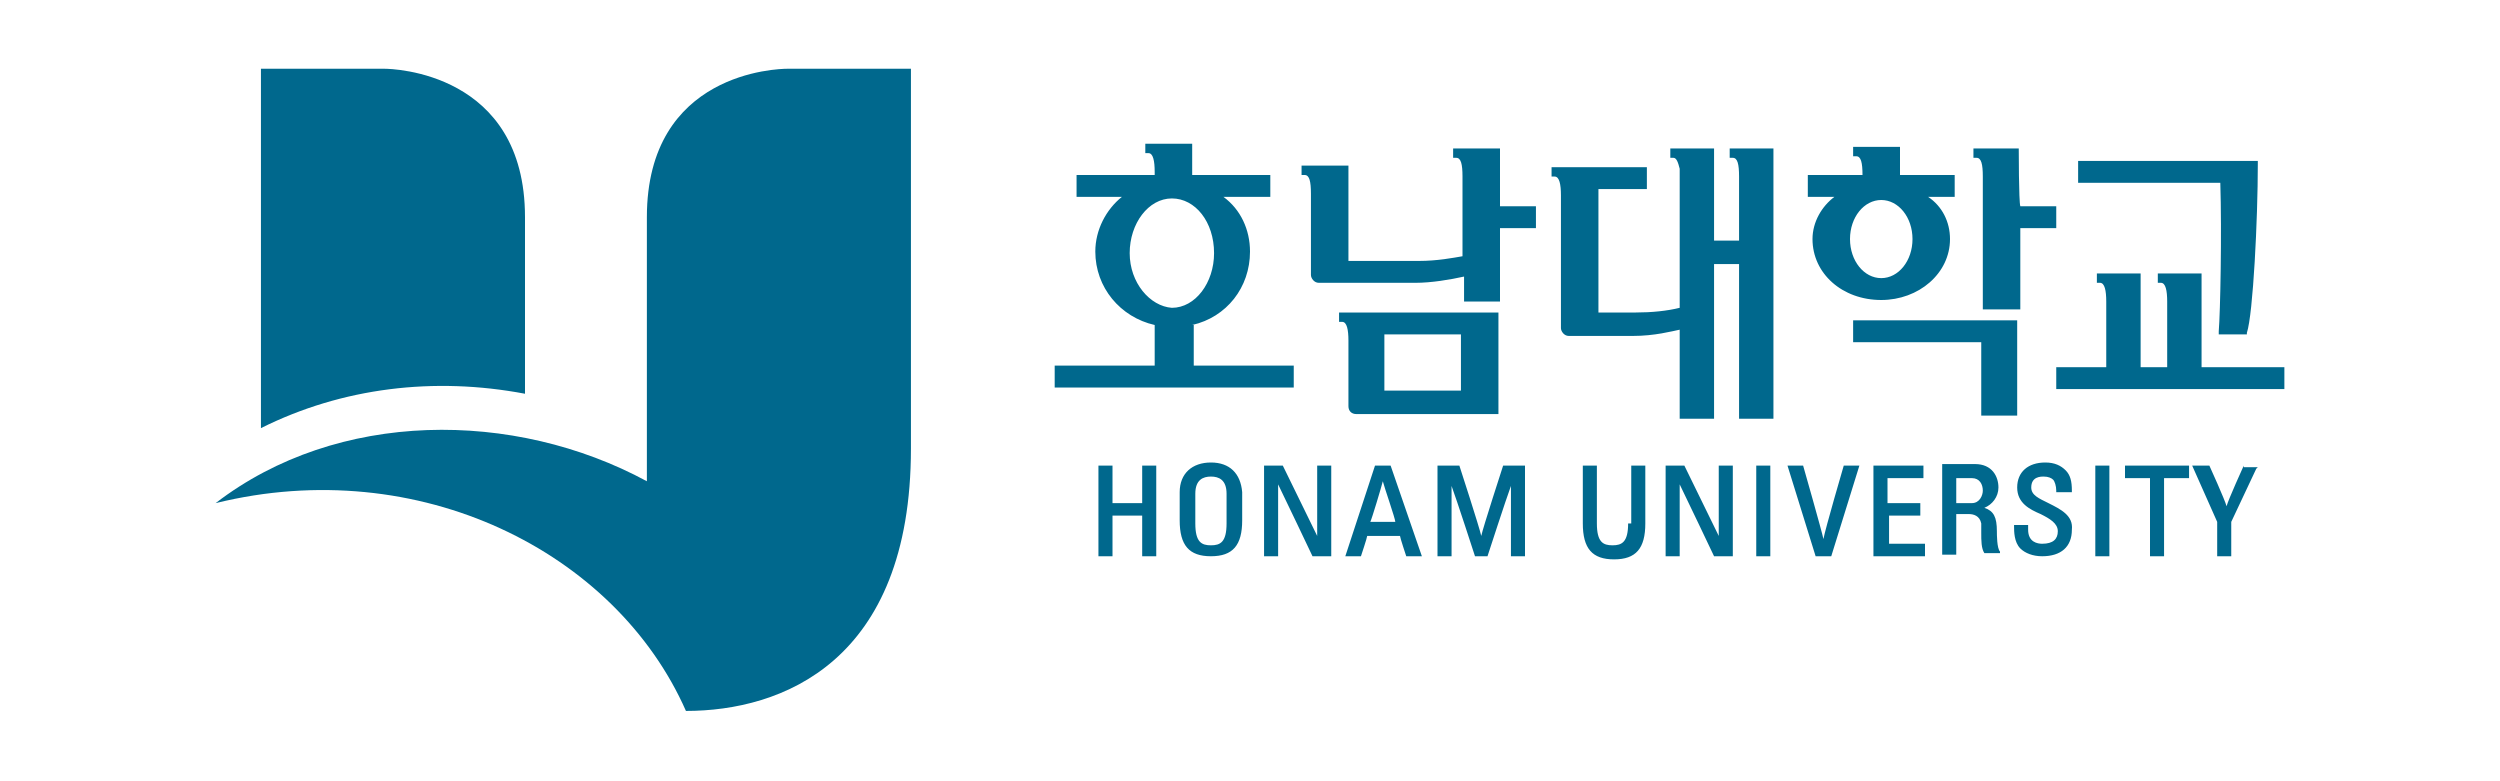 <?xml version="1.0" encoding="utf-8"?>
<!-- Generator: Adobe Illustrator 28.1.0, SVG Export Plug-In . SVG Version: 6.00 Build 0)  -->
<svg version="1.1" id="레이어_1" xmlns="http://www.w3.org/2000/svg" xmlns:xlink="http://www.w3.org/1999/xlink" x="0px"
	 y="0px" viewBox="0 0 160 50" style="enable-background:new 0 0 160 50;" xml:space="preserve">
<style type="text/css">
	.st0{fill:#00688D;}
</style>
<g>
	<g>
		<path class="st0" d="M16.7,27.4V4.4h7.9h0c0.5,0,9,0.2,9,9.5c0,3.9,0,7.9,0,11.3C27.8,24.1,21.9,24.8,16.7,27.4z"/>
		<path class="st0" d="M13.8,32.2c7.8-6,19.1-6,27.6-1.4V13.9c0-9.3,8.4-9.5,9-9.5h0h7.9v24.3c0,13.7-8.3,16.8-14.4,16.8
			C39.4,35.3,26.8,29,13.8,32.2z"/>
	</g>
	<g>
		<path class="st0" d="M73.1,32.2h-1.9c0-0.2,0-2.4,0-2.4h-0.9v5.8h0.9c0,0,0-2.4,0-2.6h1.9c0,0.2,0,2.6,0,2.6H74v-5.8h-0.9
			C73.1,29.8,73.1,32,73.1,32.2z M77.5,29.6c-1.2,0-2,0.7-2,1.9v1.8c0,1.6,0.6,2.3,2,2.3c1.4,0,2-0.7,2-2.3v-1.8
			C79.4,30.3,78.7,29.6,77.5,29.6z M78.5,33.5c0,1.2-0.4,1.4-1,1.4c-0.6,0-1-0.2-1-1.4v-1.9c0-0.9,0.5-1.1,1-1.1c0.5,0,1,0.2,1,1.1
			V33.5z M84.3,34.3c-0.3-0.6-2.2-4.5-2.2-4.5h-1.2v5.8h0.9c0,0,0-3.9,0-4.6c0.3,0.6,2.2,4.6,2.2,4.6h1.2v-5.8h-0.9
			C84.3,29.8,84.3,33.6,84.3,34.3z M88,29.8l-1.9,5.8h1c0,0,0.4-1.2,0.4-1.3h2.1c0,0.1,0.4,1.3,0.4,1.3h1l-2-5.8H88z M87.7,33.4
			c0.1-0.2,0.7-2.2,0.8-2.6c0.1,0.4,0.8,2.4,0.8,2.6H87.7z M94.8,34.3c-0.1-0.5-1.4-4.5-1.4-4.5H92v5.8h0.9c0,0,0-3.7,0-4.5
			c0.3,0.8,1.5,4.5,1.5,4.5h0.8c0,0,1.2-3.7,1.5-4.5c0,0.9,0,4.5,0,4.5h0.9v-5.8h-1.4C96.2,29.8,94.9,33.8,94.8,34.3z M104.2,33.5
			c0,1.2-0.4,1.4-1,1.4c-0.6,0-1-0.2-1-1.4v-3.7h-0.9v3.7c0,1.6,0.6,2.3,2,2.3c1.4,0,2-0.7,2-2.3v-3.7h-0.9V33.5z M110,34.3
			c-0.3-0.6-2.2-4.5-2.2-4.5h-1.2v5.8h0.9c0,0,0-3.9,0-4.6c0.3,0.6,2.2,4.6,2.2,4.6h1.2v-5.8H110C110,29.8,110,33.6,110,34.3z
			 M112.4,35.6h0.9v-5.8h-0.9V35.6z M116.7,34.5c-0.1-0.5-1.3-4.7-1.3-4.7h-1l1.8,5.8h1l1.8-5.8h-1C118,29.8,116.8,33.9,116.7,34.5z
			 M120.8,33c0.2,0,2.1,0,2.1,0v-0.8c0,0-2,0-2.1,0v-1.6c0.2,0,2.3,0,2.3,0v-0.8h-3.2v5.8h3.3v-0.8c0,0-2.2,0-2.3,0V33z M127.8,34
			c0-0.9-0.2-1.3-0.8-1.5c0.5-0.2,0.9-0.7,0.9-1.3c0-0.7-0.4-1.5-1.5-1.5h-2.1v5.8h0.9c0,0,0-2.4,0-2.6c0.2,0,0.8,0,0.8,0
			c0.3,0,0.7,0.1,0.8,0.6l0,0.6c0,0.5,0,1,0.2,1.3l0,0h1l0-0.1C127.8,35.1,127.8,34.2,127.8,34z M126.2,32.2c0,0-0.9,0-1,0v-1.6
			c0.2,0,1,0,1,0c0.5,0,0.7,0.4,0.7,0.8C126.9,31.7,126.7,32.2,126.2,32.2z M131.1,32.2c-0.6-0.3-1.1-0.5-1.1-1
			c0-0.7,0.6-0.7,0.8-0.7c0.3,0,0.5,0.1,0.6,0.2c0.1,0.1,0.2,0.4,0.2,0.7l0,0.1h1l0-0.1c0-0.6-0.1-1-0.4-1.3
			c-0.3-0.3-0.7-0.5-1.3-0.5c-1.1,0-1.8,0.6-1.8,1.6c0,1,0.8,1.4,1.5,1.7c0.6,0.3,1.1,0.6,1.1,1.1c0,0.5-0.3,0.8-1,0.8
			c-0.3,0-0.9-0.1-0.9-0.9v-0.3h-0.9l0,0.1c0,0.3,0,1,0.4,1.4c0.3,0.3,0.8,0.5,1.4,0.5c1.2,0,1.9-0.6,1.9-1.7
			C132.7,33,131.9,32.6,131.1,32.2z M134.1,35.6h0.9v-5.8h-0.9V35.6z M136,30.6c0,0,1.4,0,1.6,0c0,0.2,0,5,0,5h0.9c0,0,0-4.8,0-5
			c0.2,0,1.6,0,1.6,0v-0.8H136V30.6z M143.6,29.8c0,0-1,2.2-1.1,2.6c-0.1-0.4-1.1-2.6-1.1-2.6h-1.1l1.6,3.6l0,2.2h0.9
			c0,0,0-2.2,0-2.2c0,0,1.6-3.4,1.6-3.4l0.1-0.1H143.6z"/>
		<path class="st0" d="M96,9.5h-3v0.6h0.2c0.3,0,0.4,0.4,0.4,1.2v5.1c-0.6,0.1-1.6,0.3-2.8,0.3c0,0-4.3,0-4.5,0c0-0.3,0-6.1,0-6.1
			h-3v0.6h0.2c0.3,0,0.4,0.4,0.4,1.2v5.2c0,0.2,0.2,0.5,0.5,0.5h6.2c1,0,2.2-0.2,3.1-0.4c0,0.3,0,1.6,0,1.6H96c0,0,0-4.5,0-4.7
			c0.3,0,2.3,0,2.3,0v-1.4c0,0-2.1,0-2.3,0C96,12.9,96,9.5,96,9.5z M118.7,21.9c0,0,7.8,0,8.1,0c0,0.3,0,4.7,0,4.7h2.3l0-6.1h-10.5
			V21.9z M129.2,9.5h-2.9v0.6h0.2c0.3,0,0.4,0.4,0.4,1.2v8.5h2.4c0,0,0-5,0-5.2c0.3,0,2.3,0,2.3,0v-1.4c0,0-2,0-2.3,0
			C129.2,12.9,129.2,9.5,129.2,9.5z M142,21.2l0,0.2h1.8l0-0.1c0.4-1.2,0.7-7.3,0.7-10.8v-0.2h-11.5v1.4c0,0,8.8,0,9.1,0
			C142.2,14.9,142.1,20,142,21.2z M140.9,23.5c0-0.3,0-6,0-6h-2.8v0.6h0.2c0.3,0,0.4,0.5,0.4,1.2v4.2H137c0-0.3,0-6,0-6h-2.8v0.6
			h0.2c0.3,0,0.4,0.5,0.4,1.2v4.2c-0.3,0-3.2,0-3.2,0v1.4h14.6v-1.4C146.2,23.5,141.2,23.5,140.9,23.5z M85.7,20.6h0.2
			c0.3,0,0.4,0.5,0.4,1.2V26c0,0.3,0.2,0.5,0.5,0.5h9.1V20H85.7V20.6z M88.6,21.4h4.9v3.6h-4.9V21.4z M110.7,10.1h0.2
			c0.3,0,0.4,0.4,0.4,1.2h0v4.1h-1.6c0-0.3,0-5.9,0-5.9h-2.8v0.6h0.2c0.2,0,0.3,0.3,0.4,0.7c0,0.1,0,0.3,0,0.4c0,0,0,8.3,0,8.5
			c-0.8,0.2-1.8,0.3-2.8,0.3c0,0-2.1,0-2.4,0v-7.9c0.3,0,3.1,0,3.1,0v-1.4h-6.1v0.6h0.2c0.3,0,0.4,0.5,0.4,1.2v8.5
			c0,0.2,0.2,0.5,0.5,0.5h4.1c1.4,0,2.5-0.3,3-0.4c0,0.4,0,5.7,0,5.7h2.2c0,0,0-9.6,0-9.9h1.6c0,0.3,0,9.9,0,9.9h2.2V9.5h-2.8V10.1z
			 M76.3,20.8c2.2-0.5,3.7-2.4,3.7-4.7c0-1.4-0.6-2.7-1.7-3.5h3v-1.4c0,0-4.7,0-5,0c0-0.3,0-2,0-2h-3v0.6h0.2c0.3,0,0.4,0.5,0.4,1.2
			v0.2c-0.3,0-5,0-5,0v1.4h2.9c-1,0.8-1.7,2.1-1.7,3.5c0,2.3,1.6,4.2,3.8,4.7v2.6c-0.3,0-6.4,0-6.4,0v1.4h15.3v-1.4c0,0-6.2,0-6.4,0
			V20.8z M72.3,16.2c0-1.9,1.2-3.5,2.7-3.5c1.5,0,2.7,1.5,2.7,3.5c0,1.9-1.2,3.5-2.7,3.5C73.6,19.6,72.3,18.1,72.3,16.2z
			 M124.8,15.3c0-1.1-0.5-2.1-1.4-2.7h1.7v-1.4c0,0-3.2,0-3.5,0c0-0.3,0-1.8,0-1.8h-3V10h0.2c0.3,0,0.4,0.4,0.4,1.2
			c-0.3,0-3.5,0-3.5,0v1.4h1.7c-0.8,0.6-1.4,1.6-1.4,2.7c0,2.2,1.9,3.9,4.4,3.9C122.8,19.2,124.8,17.5,124.8,15.3z M118.4,15.3
			c0-1.4,0.9-2.5,2-2.5c1.1,0,2,1.1,2,2.5c0,1.4-0.9,2.5-2,2.5C119.3,17.8,118.4,16.7,118.4,15.3z"/>
	</g>
</g>
</svg>
